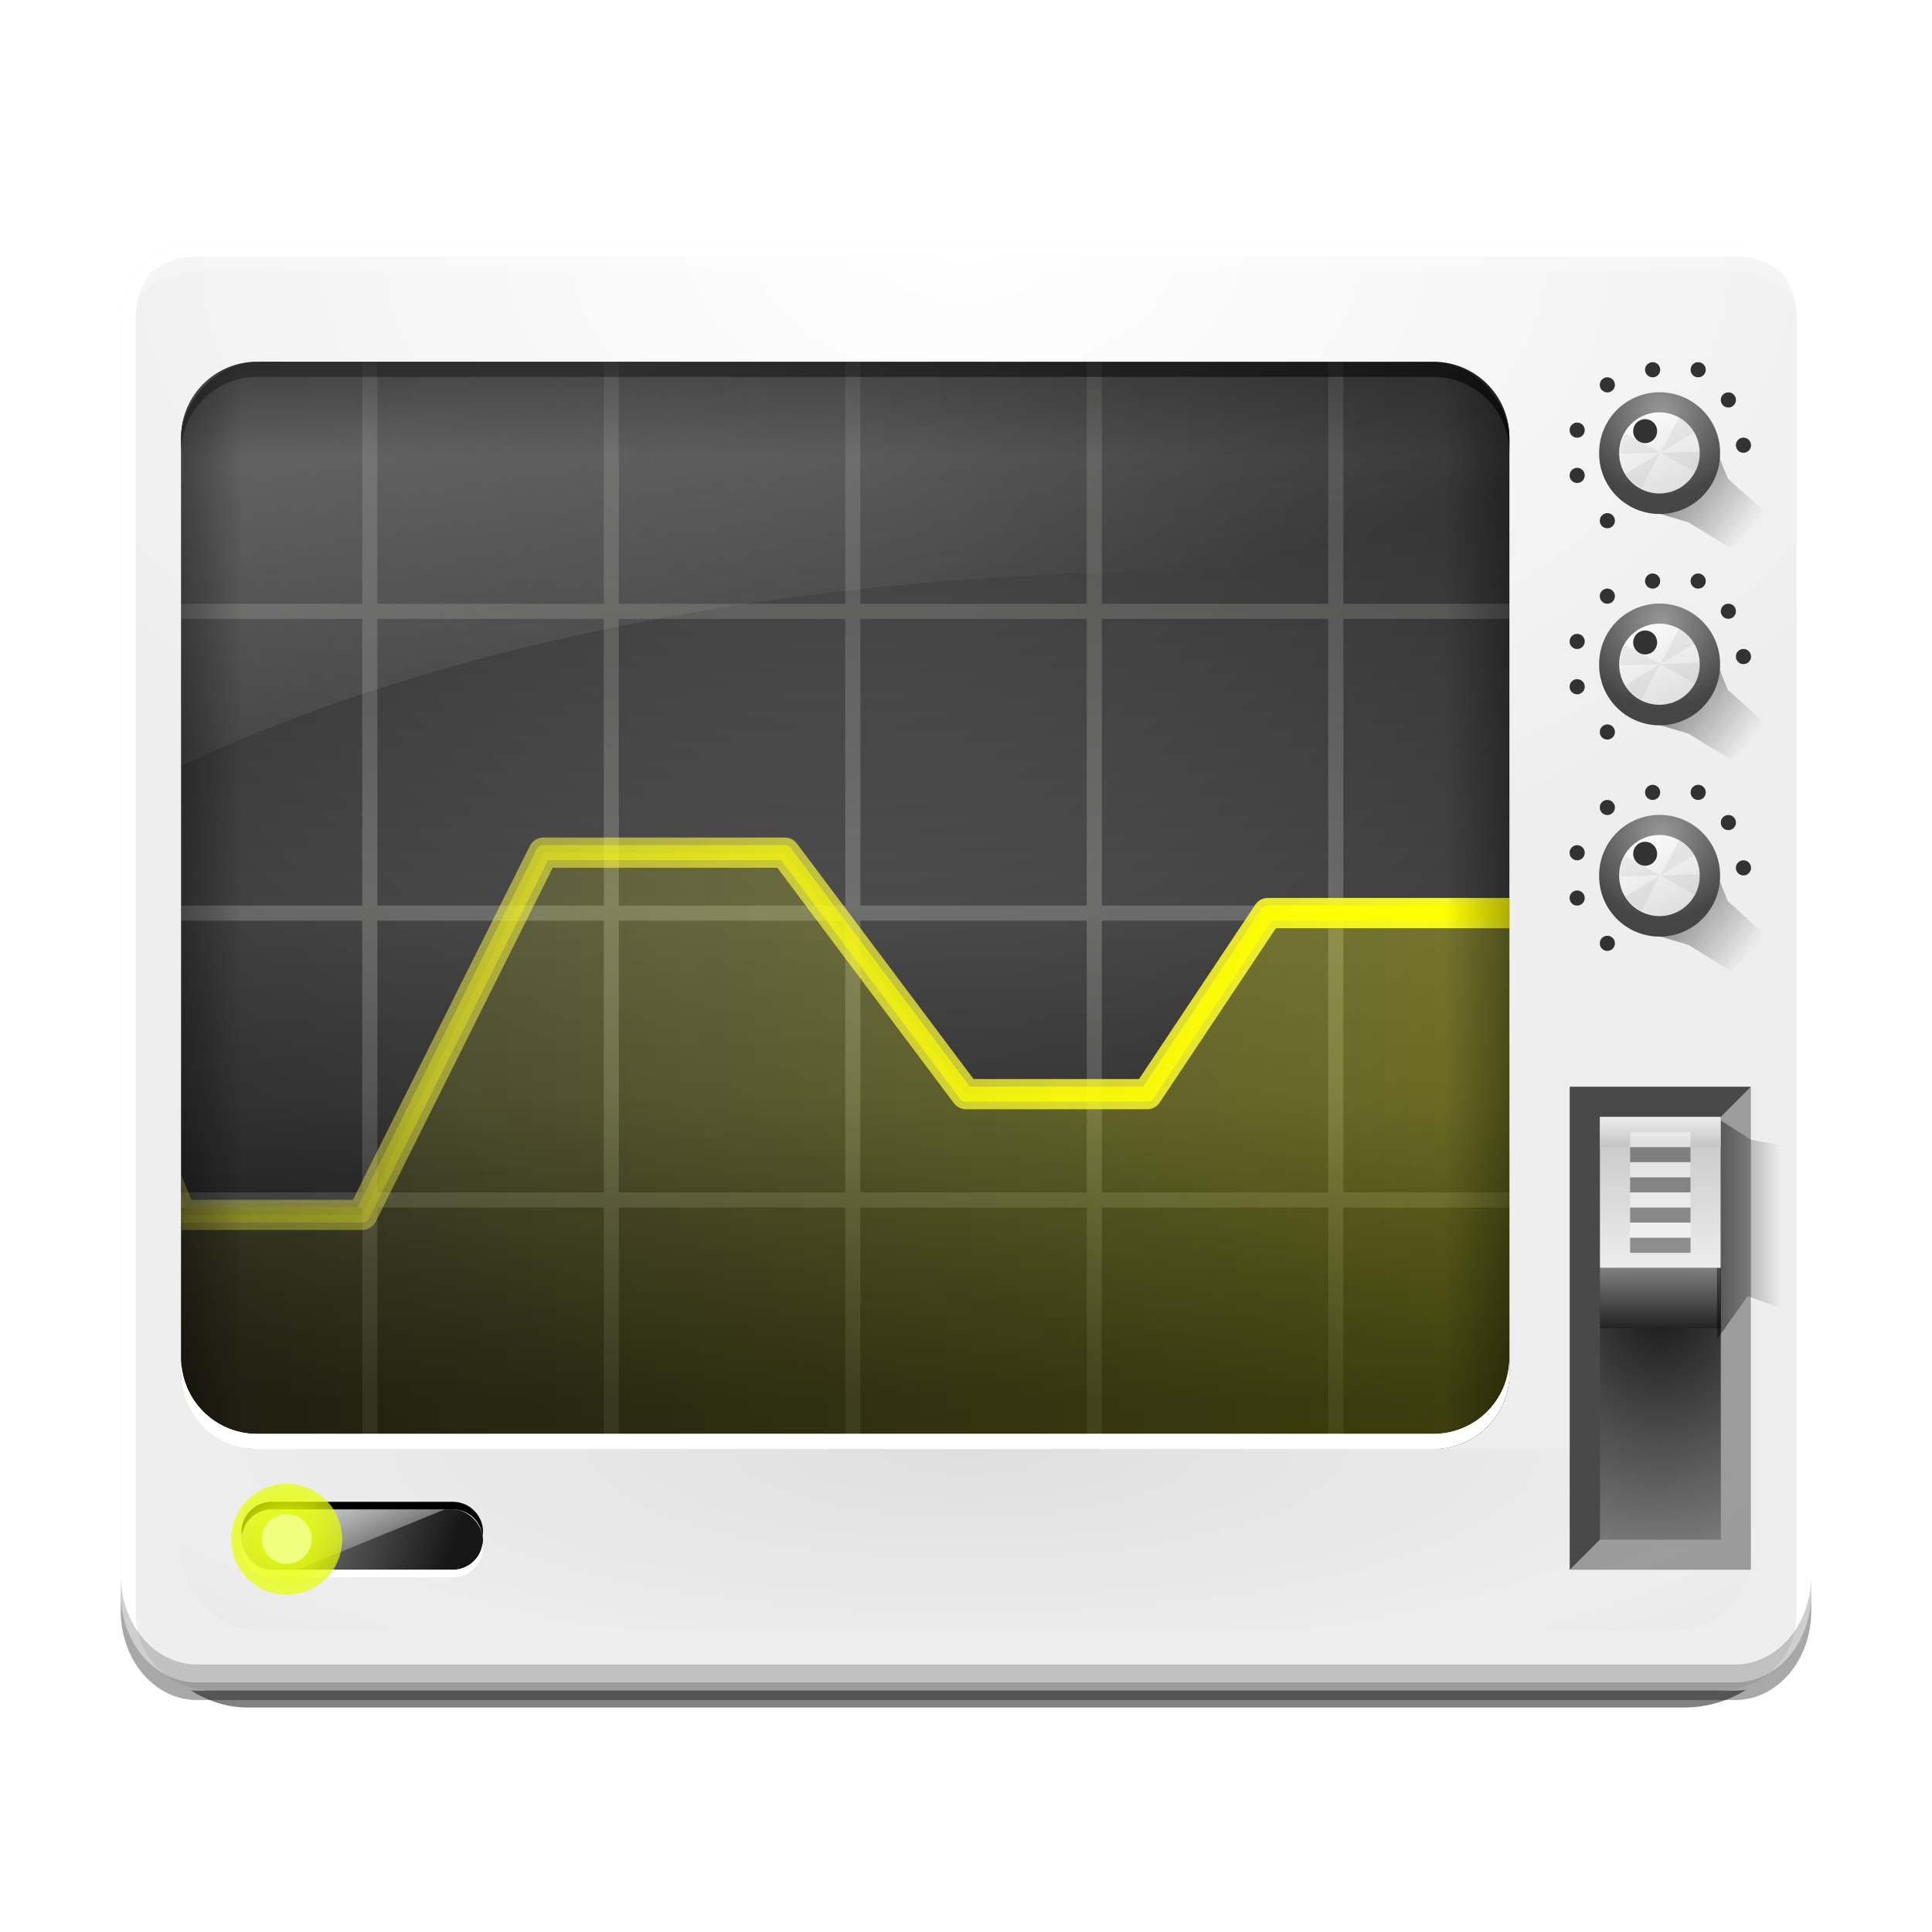<svg xmlns="http://www.w3.org/2000/svg" xmlns:xlink="http://www.w3.org/1999/xlink" width="128" height="128" version="1.0"><defs><linearGradient id="x"><stop style="stop-color:#fff;stop-opacity:1" offset="0"/><stop style="stop-color:#fff;stop-opacity:0" offset="1"/></linearGradient><linearGradient id="w"><stop style="stop-color:#171717;stop-opacity:1" offset="0"/><stop style="stop-color:#777;stop-opacity:1" offset="1"/></linearGradient><linearGradient id="v"><stop style="stop-color:#fff;stop-opacity:1" offset="0"/><stop style="stop-color:#fff;stop-opacity:0" offset="1"/></linearGradient><linearGradient id="u"><stop style="stop-color:#e5ff00;stop-opacity:1" offset="0"/><stop style="stop-color:#e5ff00;stop-opacity:0" offset="1"/></linearGradient><linearGradient id="t"><stop style="stop-color:#ff0;stop-opacity:1" offset="0"/><stop style="stop-color:#ff0;stop-opacity:0" offset="1"/></linearGradient><linearGradient id="s"><stop style="stop-color:#ffff1d;stop-opacity:1" offset="0"/><stop style="stop-color:#ffff6f;stop-opacity:0" offset="1"/></linearGradient><linearGradient id="r"><stop style="stop-color:#ff0;stop-opacity:1" offset="0"/><stop style="stop-color:#ff0;stop-opacity:0" offset="1"/></linearGradient><linearGradient id="q"><stop style="stop-color:#000;stop-opacity:1" offset="0"/><stop style="stop-color:#000;stop-opacity:0" offset="1"/></linearGradient><linearGradient id="o"><stop style="stop-color:#0f0;stop-opacity:1" offset="0"/><stop style="stop-color:#f0ff80;stop-opacity:0" offset="1"/></linearGradient><linearGradient id="n"><stop style="stop-color:#000;stop-opacity:1" offset="0"/><stop style="stop-color:#000;stop-opacity:0" offset="1"/></linearGradient><linearGradient id="m"><stop style="stop-color:#181818;stop-opacity:1" offset="0"/><stop style="stop-color:#ababab;stop-opacity:1" offset="1"/></linearGradient><linearGradient id="l"><stop style="stop-color:gray;stop-opacity:1" offset="0"/><stop style="stop-color:#232323;stop-opacity:1" offset="1"/></linearGradient><linearGradient id="k"><stop style="stop-color:#ededed;stop-opacity:1" offset="0"/><stop style="stop-color:#bcbcbc;stop-opacity:1" offset="1"/></linearGradient><linearGradient id="j"><stop style="stop-color:#000;stop-opacity:1" offset="0"/><stop style="stop-color:#000;stop-opacity:0" offset="1"/></linearGradient><linearGradient id="i"><stop style="stop-color:#ddd;stop-opacity:1" offset="0"/><stop style="stop-color:#fbfbfb;stop-opacity:1" offset="1"/></linearGradient><linearGradient id="h"><stop style="stop-color:#979797;stop-opacity:1" offset="0"/><stop style="stop-color:#454545;stop-opacity:1" offset="1"/></linearGradient><linearGradient id="g"><stop style="stop-color:#000;stop-opacity:1" offset="0"/><stop style="stop-color:#000;stop-opacity:0" offset="1"/></linearGradient><linearGradient id="e"><stop style="stop-color:#000;stop-opacity:1" offset="0"/><stop style="stop-color:#000;stop-opacity:0" offset="1"/></linearGradient><linearGradient id="b"><stop offset="0" style="stop-color:#5e5e5e;stop-opacity:1"/><stop offset="1" style="stop-color:#292929;stop-opacity:1"/></linearGradient><linearGradient id="c"><stop style="stop-color:#323232;stop-opacity:1" offset="0"/><stop style="stop-color:#1a1a1a;stop-opacity:1" offset="1"/></linearGradient><linearGradient id="a"><stop style="stop-color:#fff;stop-opacity:1" offset="0"/><stop style="stop-color:#fff;stop-opacity:0" offset="1"/></linearGradient><linearGradient xlink:href="#g" id="H" x1="100" y1="92.763" x2="100" y2="60" gradientUnits="userSpaceOnUse"/><linearGradient xlink:href="#g" id="F" gradientUnits="userSpaceOnUse" x1="100" y1="92.763" x2="100" y2="60" gradientTransform="translate(0 -120)"/><linearGradient xlink:href="#i" id="P" x1="110.757" y1="32.56" x2="106.724" y2="24.216" gradientUnits="userSpaceOnUse"/><linearGradient xlink:href="#j" id="N" x1="111.586" y1="31.213" x2="116.799" y2="35.08" gradientUnits="userSpaceOnUse" gradientTransform="translate(-.56 -.203)"/><linearGradient xlink:href="#j" id="U" gradientUnits="userSpaceOnUse" gradientTransform="translate(-.56 -.203)" x1="111.586" y1="31.213" x2="116.799" y2="35.08"/><linearGradient xlink:href="#i" id="W" gradientUnits="userSpaceOnUse" x1="110.757" y1="32.56" x2="106.724" y2="24.216"/><linearGradient xlink:href="#j" id="X" gradientUnits="userSpaceOnUse" gradientTransform="translate(-.56 -.203)" x1="111.586" y1="31.213" x2="116.799" y2="35.08"/><linearGradient xlink:href="#i" id="Z" gradientUnits="userSpaceOnUse" x1="110.757" y1="32.56" x2="106.724" y2="24.216"/><linearGradient xlink:href="#k" id="ad" x1="110" y1="84" x2="110" y2="72.081" gradientUnits="userSpaceOnUse"/><linearGradient xlink:href="#l" id="ab" x1="110" y1="84" x2="110" y2="88" gradientUnits="userSpaceOnUse"/><linearGradient xlink:href="#k" id="ae" gradientUnits="userSpaceOnUse" x1="110" y1="84" x2="110" y2="72.081" gradientTransform="matrix(1 0 0 .2 0 -90.8)"/><linearGradient xlink:href="#n" id="ac" x1="113.348" y1="79.669" x2="118.029" y2="79.669" gradientUnits="userSpaceOnUse"/><linearGradient xlink:href="#g" id="p" gradientUnits="userSpaceOnUse" x1="100" y1="92.763" x2="100" y2="60"/><linearGradient xlink:href="#g" id="M" gradientUnits="userSpaceOnUse" x1="100" y1="92.763" x2="100" y2="72.82"/><linearGradient xlink:href="#g" id="ah" gradientUnits="userSpaceOnUse" x1="100" y1="65.698" x2="95.716" y2="65.698"/><linearGradient xlink:href="#g" id="aj" gradientUnits="userSpaceOnUse" x1="100" y1="65.698" x2="95.91" y2="65.698" gradientTransform="translate(-112)"/><linearGradient xlink:href="#g" id="ag" gradientUnits="userSpaceOnUse" gradientTransform="translate(-112)" x1="48.922" y1="24" x2="48.922" y2="30.25"/><linearGradient xlink:href="#r" id="J" x1="100.11" y1="69.474" x2="-17.198" y2="69.474" gradientUnits="userSpaceOnUse"/><linearGradient xlink:href="#s" id="K" x1="101.416" y1="64.334" x2="-35.976" y2="64.334" gradientUnits="userSpaceOnUse"/><linearGradient xlink:href="#t" id="L" x1="99.728" y1="63.027" x2="-3.357" y2="63.027" gradientUnits="userSpaceOnUse"/><linearGradient xlink:href="#v" id="am" x1="20.931" y1="96.872" x2="23.156" y2="105.177" gradientUnits="userSpaceOnUse"/><linearGradient xlink:href="#w" id="al" x1="34.737" y1="106.931" x2="21.263" y2="100" gradientUnits="userSpaceOnUse" gradientTransform="matrix(.667 0 0 1 5.333 0)"/><linearGradient xlink:href="#x" id="af" x1="29.356" y1="27.119" x2="35.528" y2="50.152" gradientUnits="userSpaceOnUse"/><filter id="z"><feGaussianBlur stdDeviation=".148"/></filter><filter id="A"><feGaussianBlur stdDeviation=".128"/></filter><filter x="-.019" width="1.038" y="-.305" height="1.609" id="B"><feGaussianBlur stdDeviation=".893"/></filter><filter id="ak"><feGaussianBlur stdDeviation=".235"/></filter><filter id="G"><feGaussianBlur stdDeviation=".235"/></filter><filter x="-.09" width="1.181" y="-.174" height="1.348" id="T"><feGaussianBlur stdDeviation=".1"/></filter><filter x="-.105" width="1.21" y="-.102" height="1.205" id="R"><feGaussianBlur stdDeviation=".1"/></filter><filter x="-.09" width="1.181" y="-.174" height="1.348" id="S"><feGaussianBlur stdDeviation=".1"/></filter><filter x="-.105" width="1.21" y="-.102" height="1.205" id="Q"><feGaussianBlur stdDeviation=".1"/></filter><filter x="-.126" width="1.252" y="-.126" height="1.252" id="ao"><feGaussianBlur stdDeviation=".21"/></filter><filter id="y"><feGaussianBlur stdDeviation="2.602"/></filter><radialGradient xlink:href="#a" id="C" cx="64" cy="7.198" fx="64" fy="7.198" r="56" gradientTransform="matrix(1.236 0 0 .798 -15.136 10.256)" gradientUnits="userSpaceOnUse"/><radialGradient xlink:href="#b" id="D" cx="56" cy="65.962" fx="56" fy="64.753" r="44" gradientTransform="matrix(2.207 0 0 2.058 -67.579 -106.933)" gradientUnits="userSpaceOnUse"/><radialGradient xlink:href="#b" id="d" gradientUnits="userSpaceOnUse" gradientTransform="matrix(2.207 0 0 2.058 -67.579 -106.933)" cx="56" cy="65.962" fx="56" fy="64.753" r="44"/><radialGradient xlink:href="#b" id="f" gradientUnits="userSpaceOnUse" gradientTransform="matrix(2.207 0 0 2.058 -67.579 -106.933)" cx="56" cy="65.962" fx="56" fy="64.753" r="44"/><radialGradient xlink:href="#h" id="O" cx="108.336" cy="25.487" fx="108.336" fy="25.487" r="4.172" gradientUnits="userSpaceOnUse" gradientTransform="matrix(1.432 0 0 1.432 -46.842 -11.02)"/><radialGradient xlink:href="#h" id="V" gradientUnits="userSpaceOnUse" gradientTransform="matrix(1.432 0 0 1.432 -46.842 -11.02)" cx="108.336" cy="25.487" fx="108.336" fy="25.487" r="4.172"/><radialGradient xlink:href="#h" id="Y" gradientUnits="userSpaceOnUse" gradientTransform="matrix(1.432 0 0 1.432 -46.842 -11.02)" cx="108.336" cy="25.487" fx="108.336" fy="25.487" r="4.172"/><radialGradient xlink:href="#m" id="aa" cx="110" cy="87.736" fx="110" fy="87.736" r="4" gradientTransform="matrix(5.344 0 0 6.162 -477.837 -454.25)" gradientUnits="userSpaceOnUse"/><radialGradient xlink:href="#q" id="ai" cx="64" cy="73.978" fx="64" fy="73.978" r="52" gradientTransform="matrix(1 0 0 .285 0 74.9)" gradientUnits="userSpaceOnUse" spreadMethod="reflect"/><radialGradient xlink:href="#u" id="an" cx="18" cy="102" fx="18" fy="102" r="2" gradientUnits="userSpaceOnUse" gradientTransform="matrix(3.255 0 0 3.255 -40.598 -230.054)"/><clipPath clipPathUnits="userSpaceOnUse" id="E"><rect ry="5.017" rx="5.017" y="24" x="12" height="72" width="88" style="opacity:1;fill:url(#d);fill-opacity:1;stroke:none;stroke-width:1;stroke-miterlimit:4;stroke-dasharray:none;stroke-opacity:1"/></clipPath><clipPath clipPathUnits="userSpaceOnUse" id="I"><rect transform="scale(-1 1)" style="opacity:.321;fill:#000;fill-opacity:1;stroke:none;stroke-width:1;stroke-miterlimit:4;stroke-dasharray:none;stroke-opacity:1" width="88" height="72" x="-100" y="23" rx="5.017" ry="5.017"/></clipPath></defs><rect ry="7.952" rx="7.919" y="16" x="8" height="96" width="112" style="opacity:.7;fill:#000;fill-opacity:1;stroke:none;stroke-width:4;stroke-miterlimit:4;stroke-dasharray:none;stroke-opacity:1;filter:url(#y)" transform="matrix(.99 0 0 1.004 .626 .68)"/><rect style="opacity:1;fill:#eee;fill-opacity:1;stroke:none;stroke-width:1;stroke-miterlimit:4;stroke-dasharray:none;stroke-opacity:1" width="112" height="96" x="8" y="16" rx="5.017" ry="5.017"/><path style="opacity:1;fill:#fff;fill-opacity:1;stroke:none;stroke-width:1;stroke-miterlimit:4;stroke-dasharray:none;stroke-opacity:1;filter:url(#z)" d="M13.031 16A5.03 5.03 0 0 0 8 21.031v1A5.03 5.03 0 0 1 13.031 17H114.97A5.03 5.03 0 0 1 120 22.031v-1A5.03 5.03 0 0 0 114.969 16H13.03z"/><path style="opacity:1;fill:#fff;fill-opacity:1;stroke:none;stroke-width:1;stroke-miterlimit:4;stroke-dasharray:none;stroke-opacity:1;filter:url(#A)" d="M13.031 16A5.03 5.03 0 0 0 8 21.031v85.938A5.03 5.03 0 0 0 13.031 112h1A5.03 5.03 0 0 1 9 106.969V21.03A5.03 5.03 0 0 1 14.031 16h-1z"/><path d="M13.031 16A5.03 5.03 0 0 0 8 21.031v85.938A5.03 5.03 0 0 0 13.031 112h1A5.03 5.03 0 0 1 9 106.969V21.03A5.03 5.03 0 0 1 14.031 16h-1z" style="opacity:1;fill:#fff;fill-opacity:1;stroke:none;stroke-width:1;stroke-miterlimit:4;stroke-dasharray:none;stroke-opacity:1;filter:url(#A)" transform="matrix(-1 0 0 1 128.031 0)"/><path style="opacity:.435;fill:#000;fill-opacity:1;stroke:none;stroke-width:1;stroke-miterlimit:4;stroke-dasharray:none;stroke-opacity:1;filter:url(#B)" d="M8 104.969v2A5.03 5.03 0 0 0 13.031 112H114.97a5.03 5.03 0 0 0 5.031-5.031v-2a5.03 5.03 0 0 1-5.031 5.031H13.03A5.03 5.03 0 0 1 8 104.969z" transform="matrix(1 0 0 1.173 0 -18.758)"/><path d="M13.031 16A5.03 5.03 0 0 0 8 21.031v1A5.03 5.03 0 0 1 13.031 17H114.97A5.03 5.03 0 0 1 120 22.031v-1A5.03 5.03 0 0 0 114.969 16H13.03z" style="opacity:.435;fill:#000;fill-opacity:1;stroke:none;stroke-width:1;stroke-miterlimit:4;stroke-dasharray:none;stroke-opacity:1;filter:url(#z)" transform="matrix(1 0 0 -1.173 0 131.408)"/><path d="M8 104.969v2A5.03 5.03 0 0 0 13.031 112H114.97a5.03 5.03 0 0 0 5.031-5.031v-2a5.03 5.03 0 0 1-5.031 5.031H13.03A5.03 5.03 0 0 1 8 104.969z" style="opacity:.458;fill:#fff;fill-opacity:1;stroke:none;stroke-width:1;stroke-miterlimit:4;stroke-dasharray:none;stroke-opacity:1;filter:url(#B)" transform="matrix(1 0 0 -1 0 127.969)"/><rect ry="5.017" rx="5.017" y="16" x="8" height="96" width="112" style="opacity:1;fill:url(#C);fill-opacity:1;stroke:none;stroke-width:1;stroke-miterlimit:4;stroke-dasharray:none;stroke-opacity:1"/><rect style="opacity:1;fill:url(#D);fill-opacity:1;stroke:none;stroke-width:1;stroke-miterlimit:4;stroke-dasharray:none;stroke-opacity:1" width="88" height="72" x="12" y="24" rx="5.017" ry="5.017"/><path d="M12 30v-1a5.03 5.03 0 0 1 5.031-5.031H94.97A5.03 5.03 0 0 1 100 29v1a5.03 5.03 0 0 0-5.031-5.031H17.03A5.03 5.03 0 0 0 12 30z" style="opacity:.574;fill:#000;fill-opacity:1;stroke:none;stroke-width:1;stroke-miterlimit:4;stroke-dasharray:none;stroke-opacity:1"/><g style="opacity:.258;fill:#ff7e00;stroke:#d3d7cf" clip-path="url(#E)"><path d="M24.5 19.5v80M40.5 19.5v80M56.5 19.5v80M72.5 19.5v80M88.5 19.5v80M.5 60.5h110.617M.5 79.5h110.617M.5 40.5h110.617" style="opacity:1;fill:#ff7e00;fill-rule:evenodd;stroke:#d3d7cf;stroke-width:1px;stroke-linecap:butt;stroke-linejoin:miter;stroke-opacity:1"/></g><rect style="opacity:.321;fill:url(#F);fill-opacity:1;stroke:none;stroke-width:1;stroke-miterlimit:4;stroke-dasharray:none;stroke-opacity:1" width="88" height="72" x="12" y="-96" rx="5.017" ry="5.017" transform="scale(1 -1)"/><path style="opacity:.742;fill:#000;fill-opacity:1;stroke:none;stroke-width:1;stroke-miterlimit:4;stroke-dasharray:none;stroke-opacity:1;filter:url(#G)" d="M12 30v-1a5.03 5.03 0 0 1 5.031-5.031H94.97A5.03 5.03 0 0 1 100 29v1a5.03 5.03 0 0 0-5.031-5.031H17.03A5.03 5.03 0 0 0 12 30z"/><rect style="opacity:.437;fill:url(#H);fill-opacity:1;stroke:none;stroke-width:1;stroke-miterlimit:4;stroke-dasharray:none;stroke-opacity:1" width="88" height="72" x="12" y="24" rx="5.017" ry="5.017"/><g clip-path="url(#I)" transform="translate(0 1)"><path style="fill:url(#J);fill-opacity:1;fill-rule:evenodd;stroke:none;stroke-width:1;stroke-linecap:butt;stroke-linejoin:round;stroke-miterlimit:4;stroke-dasharray:none;stroke-opacity:1;opacity:.285" d="M16.247 126.848-2.645 98.771 12 79.49h12l12-24h16l12 16h12l8-12h21.087l-.05 65.383"/><path style="opacity:1;fill:none;fill-rule:evenodd;stroke:url(#K);stroke-width:2;stroke-linecap:butt;stroke-linejoin:round;stroke-miterlimit:4;stroke-dasharray:none;stroke-opacity:1;filter:url(#filter3411)" d="m4 59.49 8 20h12l12-24h16l12 16h12l8-12h24"/><path d="m4 59.49 8 20h12l12-24h16l12 16h12l8-12h24" style="fill:none;fill-rule:evenodd;stroke:url(#L);stroke-width:1;stroke-linecap:butt;stroke-linejoin:round;stroke-miterlimit:4;stroke-dasharray:none;stroke-opacity:1"/></g><rect ry="5.017" rx="5.017" y="24" x="12" height="72" width="88" style="opacity:.321;fill:url(#M);fill-opacity:1;stroke:none;stroke-width:1;stroke-miterlimit:4;stroke-dasharray:none;stroke-opacity:1"/><path d="m112.753 27.422-.063.062c.091.129.175.267.25.406l-.187-.468zm.5 1.25c.105.357.187.733.187 1.125 0 2.209-1.788 4-4 4-.17 0-.335-.042-.5-.063l2.938.875 2.781 1.719 2.344-2.344-2.531-2.281-1.22-3.031z" style="fill:url(#N);fill-opacity:1;fill-rule:evenodd;stroke:none;stroke-width:1px;stroke-linecap:butt;stroke-linejoin:miter;stroke-opacity:1;filter:url(#filter3590);opacity:.668"/><path transform="matrix(.96 0 0 .959 6.121 2.766)" d="M112.33 28.388a4.172 4.172 0 1 1-8.343 0 4.172 4.172 0 1 1 8.344 0z" style="opacity:1;fill:url(#O);fill-opacity:1;stroke:none;stroke-width:2;stroke-miterlimit:4;stroke-dasharray:none;stroke-opacity:1"/><path style="opacity:1;fill:url(#P);fill-opacity:1;stroke:none;stroke-width:2;stroke-miterlimit:4;stroke-dasharray:none;stroke-opacity:1" d="M112.33 28.388a4.172 4.172 0 1 1-8.343 0 4.172 4.172 0 1 1 8.344 0z" transform="translate(40.828 11.846) scale(.639)"/><path d="M111.25 27.656 110 30l2.281-1.375a2.67 2.67 0 0 0-1.031-.969z" style="fill:#a6a6a6;fill-rule:evenodd;stroke:none;stroke-width:1px;stroke-linecap:butt;stroke-linejoin:miter;stroke-opacity:1;fill-opacity:1;opacity:.4;filter:url(#Q)"/><path style="opacity:.4;fill:#a6a6a6;fill-opacity:1;fill-rule:evenodd;stroke:none;stroke-width:1px;stroke-linecap:butt;stroke-linejoin:miter;stroke-opacity:1;filter:url(#R)" d="m108.742 32.34 1.25-2.344-2.281 1.375a2.67 2.67 0 0 0 1.03.97z"/><path style="opacity:.4;fill:#a6a6a6;fill-opacity:1;fill-rule:evenodd;stroke:none;stroke-width:1px;stroke-linecap:butt;stroke-linejoin:miter;stroke-opacity:1;filter:url(#S)" d="m112.651 29.913-2.655.09 2.332 1.288a2.67 2.67 0 0 0 .323-1.378z"/><path d="m107.34 30.083 2.655-.09-2.331-1.287a2.67 2.67 0 0 0-.323 1.377z" style="opacity:.4;fill:#a6a6a6;fill-opacity:1;fill-rule:evenodd;stroke:none;stroke-width:1px;stroke-linecap:butt;stroke-linejoin:miter;stroke-opacity:1;filter:url(#T)"/><path transform="translate(.187 -.399)" d="M109.601 28.963a.792.792 0 1 1-1.585 0 .792.792 0 1 1 1.585 0z" style="opacity:1;fill:#323232;fill-opacity:1;stroke:none;stroke-width:2;stroke-miterlimit:4;stroke-dasharray:none;stroke-opacity:1"/><path style="opacity:1;fill:#323232;fill-opacity:1;stroke:none;stroke-width:2;stroke-miterlimit:4;stroke-dasharray:none;stroke-opacity:1" d="M109.601 28.963a.792.792 0 1 1-1.585 0 .792.792 0 1 1 1.585 0z" transform="matrix(.631 0 0 .631 37.833 16.222)"/><path transform="matrix(.631 0 0 .631 35.833 13.222)" d="M109.601 28.963a.792.792 0 1 1-1.585 0 .792.792 0 1 1 1.585 0z" style="opacity:1;fill:#323232;fill-opacity:1;stroke:none;stroke-width:2;stroke-miterlimit:4;stroke-dasharray:none;stroke-opacity:1"/><path style="opacity:1;fill:#323232;fill-opacity:1;stroke:none;stroke-width:2;stroke-miterlimit:4;stroke-dasharray:none;stroke-opacity:1" d="M109.601 28.963a.792.792 0 1 1-1.585 0 .792.792 0 1 1 1.585 0z" transform="matrix(.631 0 0 .631 35.833 10.222)"/><path transform="matrix(.631 0 0 .631 37.833 7.222)" d="M109.601 28.963a.792.792 0 1 1-1.585 0 .792.792 0 1 1 1.585 0z" style="opacity:1;fill:#323232;fill-opacity:1;stroke:none;stroke-width:2;stroke-miterlimit:4;stroke-dasharray:none;stroke-opacity:1"/><path style="opacity:1;fill:#323232;fill-opacity:1;stroke:none;stroke-width:2;stroke-miterlimit:4;stroke-dasharray:none;stroke-opacity:1" d="M109.601 28.963a.792.792 0 1 1-1.585 0 .792.792 0 1 1 1.585 0z" transform="matrix(-.631 0 0 .631 184.167 11.222)"/><path transform="matrix(-.631 0 0 .631 183.167 8.222)" d="M109.601 28.963a.792.792 0 1 1-1.585 0 .792.792 0 1 1 1.585 0z" style="opacity:1;fill:#323232;fill-opacity:1;stroke:none;stroke-width:2;stroke-miterlimit:4;stroke-dasharray:none;stroke-opacity:1"/><path style="opacity:1;fill:#323232;fill-opacity:1;stroke:none;stroke-width:2;stroke-miterlimit:4;stroke-dasharray:none;stroke-opacity:1" d="M109.601 28.963a.792.792 0 1 1-1.585 0 .792.792 0 1 1 1.585 0z" transform="matrix(-.631 0 0 .631 181.167 6.222)"/><path style="opacity:1;fill:#323232;fill-opacity:1;stroke:none;stroke-width:2;stroke-miterlimit:4;stroke-dasharray:none;stroke-opacity:1" d="M109.601 28.963a.792.792 0 1 1-1.585 0 .792.792 0 1 1 1.585 0z" transform="matrix(.631 0 0 .631 40.833 6.222)"/><path style="opacity:.668;fill:url(#U);fill-opacity:1;fill-rule:evenodd;stroke:none;stroke-width:1px;stroke-linecap:butt;stroke-linejoin:miter;stroke-opacity:1;filter:url(#filter3590)" d="m112.753 27.422-.063.062c.091.129.175.267.25.406l-.187-.468zm.5 1.25c.105.357.187.733.187 1.125 0 2.209-1.788 4-4 4-.17 0-.335-.042-.5-.063l2.938.875 2.781 1.719 2.344-2.344-2.531-2.281-1.22-3.031z" transform="translate(0 14)"/><path style="opacity:1;fill:url(#V);fill-opacity:1;stroke:none;stroke-width:2;stroke-miterlimit:4;stroke-dasharray:none;stroke-opacity:1" d="M112.33 28.388a4.172 4.172 0 1 1-8.343 0 4.172 4.172 0 1 1 8.344 0z" transform="matrix(.96 0 0 .959 6.121 16.766)"/><path transform="translate(40.828 25.846) scale(.639)" d="M112.33 28.388a4.172 4.172 0 1 1-8.343 0 4.172 4.172 0 1 1 8.344 0z" style="opacity:1;fill:url(#W);fill-opacity:1;stroke:none;stroke-width:2;stroke-miterlimit:4;stroke-dasharray:none;stroke-opacity:1"/><path style="opacity:.4;fill:#a6a6a6;fill-opacity:1;fill-rule:evenodd;stroke:none;stroke-width:1px;stroke-linecap:butt;stroke-linejoin:miter;stroke-opacity:1;filter:url(#Q)" d="M111.25 27.656 110 30l2.281-1.375a2.67 2.67 0 0 0-1.031-.969z" transform="translate(0 14)"/><path d="m108.742 32.34 1.25-2.344-2.281 1.375a2.67 2.67 0 0 0 1.03.97z" style="opacity:.4;fill:#a6a6a6;fill-opacity:1;fill-rule:evenodd;stroke:none;stroke-width:1px;stroke-linecap:butt;stroke-linejoin:miter;stroke-opacity:1;filter:url(#R)" transform="translate(0 14)"/><path d="m112.651 29.913-2.655.09 2.332 1.288a2.67 2.67 0 0 0 .323-1.378z" style="opacity:.4;fill:#a6a6a6;fill-opacity:1;fill-rule:evenodd;stroke:none;stroke-width:1px;stroke-linecap:butt;stroke-linejoin:miter;stroke-opacity:1;filter:url(#S)" transform="translate(0 14)"/><path style="opacity:.4;fill:#a6a6a6;fill-opacity:1;fill-rule:evenodd;stroke:none;stroke-width:1px;stroke-linecap:butt;stroke-linejoin:miter;stroke-opacity:1;filter:url(#T)" d="m107.34 30.083 2.655-.09-2.331-1.287a2.67 2.67 0 0 0-.323 1.377z" transform="translate(0 14)"/><path style="opacity:1;fill:#323232;fill-opacity:1;stroke:none;stroke-width:2;stroke-miterlimit:4;stroke-dasharray:none;stroke-opacity:1" d="M109.601 28.963a.792.792 0 1 1-1.585 0 .792.792 0 1 1 1.585 0z" transform="translate(.187 13.601)"/><path transform="matrix(.631 0 0 .631 37.833 30.222)" d="M109.601 28.963a.792.792 0 1 1-1.585 0 .792.792 0 1 1 1.585 0z" style="opacity:1;fill:#323232;fill-opacity:1;stroke:none;stroke-width:2;stroke-miterlimit:4;stroke-dasharray:none;stroke-opacity:1"/><path style="opacity:1;fill:#323232;fill-opacity:1;stroke:none;stroke-width:2;stroke-miterlimit:4;stroke-dasharray:none;stroke-opacity:1" d="M109.601 28.963a.792.792 0 1 1-1.585 0 .792.792 0 1 1 1.585 0z" transform="matrix(.631 0 0 .631 35.833 27.222)"/><path transform="matrix(.631 0 0 .631 35.833 24.222)" d="M109.601 28.963a.792.792 0 1 1-1.585 0 .792.792 0 1 1 1.585 0z" style="opacity:1;fill:#323232;fill-opacity:1;stroke:none;stroke-width:2;stroke-miterlimit:4;stroke-dasharray:none;stroke-opacity:1"/><path style="opacity:1;fill:#323232;fill-opacity:1;stroke:none;stroke-width:2;stroke-miterlimit:4;stroke-dasharray:none;stroke-opacity:1" d="M109.601 28.963a.792.792 0 1 1-1.585 0 .792.792 0 1 1 1.585 0z" transform="matrix(.631 0 0 .631 37.833 21.222)"/><path transform="matrix(-.631 0 0 .631 184.167 25.222)" d="M109.601 28.963a.792.792 0 1 1-1.585 0 .792.792 0 1 1 1.585 0z" style="opacity:1;fill:#323232;fill-opacity:1;stroke:none;stroke-width:2;stroke-miterlimit:4;stroke-dasharray:none;stroke-opacity:1"/><path style="opacity:1;fill:#323232;fill-opacity:1;stroke:none;stroke-width:2;stroke-miterlimit:4;stroke-dasharray:none;stroke-opacity:1" d="M109.601 28.963a.792.792 0 1 1-1.585 0 .792.792 0 1 1 1.585 0z" transform="matrix(-.631 0 0 .631 183.167 22.222)"/><path transform="matrix(-.631 0 0 .631 181.167 20.222)" d="M109.601 28.963a.792.792 0 1 1-1.585 0 .792.792 0 1 1 1.585 0z" style="opacity:1;fill:#323232;fill-opacity:1;stroke:none;stroke-width:2;stroke-miterlimit:4;stroke-dasharray:none;stroke-opacity:1"/><path transform="matrix(.631 0 0 .631 40.833 20.222)" d="M109.601 28.963a.792.792 0 1 1-1.585 0 .792.792 0 1 1 1.585 0z" style="opacity:1;fill:#323232;fill-opacity:1;stroke:none;stroke-width:2;stroke-miterlimit:4;stroke-dasharray:none;stroke-opacity:1"/><path d="m112.753 27.422-.063.062c.091.129.175.267.25.406l-.187-.468zm.5 1.25c.105.357.187.733.187 1.125 0 2.209-1.788 4-4 4-.17 0-.335-.042-.5-.063l2.938.875 2.781 1.719 2.344-2.344-2.531-2.281-1.22-3.031z" style="opacity:.668;fill:url(#X);fill-opacity:1;fill-rule:evenodd;stroke:none;stroke-width:1px;stroke-linecap:butt;stroke-linejoin:miter;stroke-opacity:1;filter:url(#filter3590)" transform="translate(0 28)"/><path transform="matrix(.96 0 0 .959 6.121 30.766)" d="M112.33 28.388a4.172 4.172 0 1 1-8.343 0 4.172 4.172 0 1 1 8.344 0z" style="opacity:1;fill:url(#Y);fill-opacity:1;stroke:none;stroke-width:2;stroke-miterlimit:4;stroke-dasharray:none;stroke-opacity:1"/><path style="opacity:1;fill:url(#Z);fill-opacity:1;stroke:none;stroke-width:2;stroke-miterlimit:4;stroke-dasharray:none;stroke-opacity:1" d="M112.33 28.388a4.172 4.172 0 1 1-8.343 0 4.172 4.172 0 1 1 8.344 0z" transform="translate(40.828 39.846) scale(.639)"/><path d="M111.25 27.656 110 30l2.281-1.375a2.67 2.67 0 0 0-1.031-.969z" style="opacity:.4;fill:#a6a6a6;fill-opacity:1;fill-rule:evenodd;stroke:none;stroke-width:1px;stroke-linecap:butt;stroke-linejoin:miter;stroke-opacity:1;filter:url(#Q)" transform="translate(0 28)"/><path style="opacity:.4;fill:#a6a6a6;fill-opacity:1;fill-rule:evenodd;stroke:none;stroke-width:1px;stroke-linecap:butt;stroke-linejoin:miter;stroke-opacity:1;filter:url(#R)" d="m108.742 32.34 1.25-2.344-2.281 1.375a2.67 2.67 0 0 0 1.03.97z" transform="translate(0 28)"/><path style="opacity:.4;fill:#a6a6a6;fill-opacity:1;fill-rule:evenodd;stroke:none;stroke-width:1px;stroke-linecap:butt;stroke-linejoin:miter;stroke-opacity:1;filter:url(#S)" d="m112.651 29.913-2.655.09 2.332 1.288a2.67 2.67 0 0 0 .323-1.378z" transform="translate(0 28)"/><path d="m107.34 30.083 2.655-.09-2.331-1.287a2.67 2.67 0 0 0-.323 1.377z" style="opacity:.4;fill:#a6a6a6;fill-opacity:1;fill-rule:evenodd;stroke:none;stroke-width:1px;stroke-linecap:butt;stroke-linejoin:miter;stroke-opacity:1;filter:url(#T)" transform="translate(0 28)"/><path transform="translate(.187 27.601)" d="M109.601 28.963a.792.792 0 1 1-1.585 0 .792.792 0 1 1 1.585 0z" style="opacity:1;fill:#323232;fill-opacity:1;stroke:none;stroke-width:2;stroke-miterlimit:4;stroke-dasharray:none;stroke-opacity:1"/><path style="opacity:1;fill:#323232;fill-opacity:1;stroke:none;stroke-width:2;stroke-miterlimit:4;stroke-dasharray:none;stroke-opacity:1" d="M109.601 28.963a.792.792 0 1 1-1.585 0 .792.792 0 1 1 1.585 0z" transform="matrix(.631 0 0 .631 37.833 44.222)"/><path transform="matrix(.631 0 0 .631 35.833 41.222)" d="M109.601 28.963a.792.792 0 1 1-1.585 0 .792.792 0 1 1 1.585 0z" style="opacity:1;fill:#323232;fill-opacity:1;stroke:none;stroke-width:2;stroke-miterlimit:4;stroke-dasharray:none;stroke-opacity:1"/><path style="opacity:1;fill:#323232;fill-opacity:1;stroke:none;stroke-width:2;stroke-miterlimit:4;stroke-dasharray:none;stroke-opacity:1" d="M109.601 28.963a.792.792 0 1 1-1.585 0 .792.792 0 1 1 1.585 0z" transform="matrix(.631 0 0 .631 35.833 38.222)"/><path transform="matrix(.631 0 0 .631 37.833 35.222)" d="M109.601 28.963a.792.792 0 1 1-1.585 0 .792.792 0 1 1 1.585 0z" style="opacity:1;fill:#323232;fill-opacity:1;stroke:none;stroke-width:2;stroke-miterlimit:4;stroke-dasharray:none;stroke-opacity:1"/><path style="opacity:1;fill:#323232;fill-opacity:1;stroke:none;stroke-width:2;stroke-miterlimit:4;stroke-dasharray:none;stroke-opacity:1" d="M109.601 28.963a.792.792 0 1 1-1.585 0 .792.792 0 1 1 1.585 0z" transform="matrix(-.631 0 0 .631 184.167 39.222)"/><path transform="matrix(-.631 0 0 .631 183.167 36.222)" d="M109.601 28.963a.792.792 0 1 1-1.585 0 .792.792 0 1 1 1.585 0z" style="opacity:1;fill:#323232;fill-opacity:1;stroke:none;stroke-width:2;stroke-miterlimit:4;stroke-dasharray:none;stroke-opacity:1"/><path style="opacity:1;fill:#323232;fill-opacity:1;stroke:none;stroke-width:2;stroke-miterlimit:4;stroke-dasharray:none;stroke-opacity:1" d="M109.601 28.963a.792.792 0 1 1-1.585 0 .792.792 0 1 1 1.585 0z" transform="matrix(-.631 0 0 .631 181.167 34.222)"/><path style="opacity:1;fill:#323232;fill-opacity:1;stroke:none;stroke-width:2;stroke-miterlimit:4;stroke-dasharray:none;stroke-opacity:1" d="M109.601 28.963a.792.792 0 1 1-1.585 0 .792.792 0 1 1 1.585 0z" transform="matrix(.631 0 0 .631 40.833 34.222)"/><path style="opacity:1;fill:#9c9c9c;fill-opacity:1;stroke:none;stroke-width:2;stroke-miterlimit:4;stroke-dasharray:none;stroke-opacity:1" d="M104 72h12v32h-12z"/><path style="opacity:1;fill:#6b6b6b;fill-opacity:1;stroke:none;stroke-width:2;stroke-miterlimit:4;stroke-dasharray:none;stroke-opacity:1" d="M106 74h8v28h-8z"/><path style="opacity:1;fill:url(#aa);fill-opacity:1;stroke:none;stroke-width:2;stroke-miterlimit:4;stroke-dasharray:none;stroke-opacity:1" d="M106 74h8v28h-8z"/><path d="m116 72-2 2h-8v28l-2 2V72h12z" style="fill:#000;fill-rule:evenodd;stroke:none;stroke-width:1px;stroke-linecap:butt;stroke-linejoin:miter;stroke-opacity:1;fill-opacity:1;opacity:.532"/><path style="opacity:1;fill:url(#ab);fill-opacity:1;stroke:none;stroke-width:2;stroke-miterlimit:4;stroke-dasharray:none;stroke-opacity:1" d="M106 84h8v4h-8z"/><path d="m113.755 74.073 2.239 1.425 2.035.407V86.69l-2.239-.814-2.035 2.849V74.073z" style="fill:url(#ac);fill-rule:evenodd;stroke:none;stroke-width:1px;stroke-linecap:butt;stroke-linejoin:miter;stroke-opacity:1;fill-opacity:1;opacity:.705;filter:url(#filter3853)"/><path style="opacity:1;fill:url(#ad);fill-opacity:1;stroke:none;stroke-width:2;stroke-miterlimit:4;stroke-dasharray:none;stroke-opacity:1" d="M106 74h8v10h-8z"/><path transform="scale(1 -1)" style="opacity:1;fill:url(#ae);fill-opacity:1;stroke:none;stroke-width:2;stroke-miterlimit:4;stroke-dasharray:none;stroke-opacity:1" d="M106-76h8v2h-8z"/><path style="opacity:.432;fill:#181818;fill-opacity:1;stroke:none;stroke-width:2;stroke-miterlimit:4;stroke-dasharray:none;stroke-opacity:1" d="M108 82h4v1h-4zM108 80h4v1h-4zM108 78h4v1h-4zM108 76h4v1h-4z"/><path style="opacity:.432;fill:#fff;fill-opacity:1;stroke:none;stroke-width:2;stroke-miterlimit:4;stroke-dasharray:none;stroke-opacity:1" d="M108 77h4v1h-4zM108 79h4v1h-4zM108 81h4v1h-4zM108 75h4v1h-4z"/><path style="opacity:.225;fill:url(#af);fill-opacity:1;stroke:none;stroke-width:1;stroke-miterlimit:4;stroke-dasharray:none;stroke-opacity:1" d="M17.031 24A5.03 5.03 0 0 0 12 29.031V50.75c16.843-7.932 40.45-12.875 66.594-12.875 7.372 0 14.53.384 21.406 1.125v-9.969A5.03 5.03 0 0 0 94.969 24H17.03z"/><rect transform="scale(-1 1)" style="opacity:.321;fill:url(#ag);fill-opacity:1;stroke:none;stroke-width:1;stroke-miterlimit:4;stroke-dasharray:none;stroke-opacity:1" width="88" height="72" x="-100" y="24" rx="5.017" ry="5.017"/><rect style="opacity:.321;fill:url(#ah);fill-opacity:1;stroke:none;stroke-width:1;stroke-miterlimit:4;stroke-dasharray:none;stroke-opacity:1" width="88" height="72" x="12" y="24" rx="5.017" ry="5.017"/><rect style="opacity:.253;fill:url(#ai);fill-opacity:1;stroke:none;stroke-width:1;stroke-linejoin:round;stroke-miterlimit:4;stroke-dasharray:none;stroke-opacity:1;filter:url(#filter4137)" width="104" height="12" x="12" y="96" rx="5.017" ry="5.017"/><rect ry="5.017" rx="5.017" y="24" x="-100" height="72" width="88" style="opacity:.321;fill:url(#aj);fill-opacity:1;stroke:none;stroke-width:1;stroke-miterlimit:4;stroke-dasharray:none;stroke-opacity:1" transform="scale(-1 1)"/><path style="opacity:1;fill:#fff;fill-opacity:1;stroke:none;stroke-width:1;stroke-miterlimit:4;stroke-dasharray:none;stroke-opacity:1" d="M12 89.969v1A5.03 5.03 0 0 0 17.031 96H94.97A5.03 5.03 0 0 0 100 90.969v-1A5.03 5.03 0 0 1 94.969 95H17.03A5.03 5.03 0 0 1 12 89.969z"/><path d="M12 89.969v1A5.03 5.03 0 0 0 17.031 96H94.97A5.03 5.03 0 0 0 100 90.969v-1A5.03 5.03 0 0 1 94.969 95H17.03A5.03 5.03 0 0 1 12 89.969z" style="opacity:1;fill:#fff;fill-opacity:1;stroke:none;stroke-width:1;stroke-miterlimit:4;stroke-dasharray:none;stroke-opacity:1;filter:url(#ak)"/><rect style="opacity:1;fill:url(#al);fill-opacity:1;stroke:none;stroke-width:7;stroke-miterlimit:4;stroke-dasharray:none;stroke-opacity:1" width="16" height="4" x="16" y="100" rx="2" ry="2"/><path style="opacity:1;fill:url(#am);fill-opacity:1;stroke:none;stroke-width:7;stroke-miterlimit:4;stroke-dasharray:none;stroke-opacity:1" d="M18 100c-1.108 0-2 .892-2 2s.892 2 2 2h1.688c3.619-1.482 6.39-2.62 9.78-4H18z"/><path style="opacity:1;fill:#fff;fill-opacity:1;stroke:none;stroke-width:7;stroke-miterlimit:4;stroke-dasharray:none;stroke-opacity:1" d="M16.031 102.25c-.01.083-.031.164-.031.25 0 1.108.892 2 2 2h12c1.108 0 2-.892 2-2 0-.086-.02-.167-.031-.25A1.982 1.982 0 0 1 30 104H18a1.982 1.982 0 0 1-1.969-1.75z"/><path d="M16.031 101.75c-.01-.083-.031-.164-.031-.25 0-1.108.892-2 2-2h12c1.108 0 2 .892 2 2 0 .086-.02.167-.031.25A1.982 1.982 0 0 0 30 100H18a1.982 1.982 0 0 0-1.969 1.75z" style="opacity:1;fill:#000;fill-opacity:1;stroke:none;stroke-width:7;stroke-miterlimit:4;stroke-dasharray:none;stroke-opacity:1"/><path style="opacity:1;fill:url(#an);fill-opacity:1;stroke:none;stroke-width:7;stroke-miterlimit:4;stroke-dasharray:none;stroke-opacity:1;filter:url(#filter4138)" d="M20 102a2 2 0 1 1-4 0 2 2 0 1 1 4 0z" transform="matrix(1.838 0 0 1.838 -14.088 -85.498)"/><path transform="matrix(.827 0 0 .827 4.106 17.602)" d="M20 102a2 2 0 1 1-4 0 2 2 0 1 1 4 0z" style="opacity:1;fill:#f0ff80;fill-opacity:1;stroke:none;stroke-width:7;stroke-miterlimit:4;stroke-dasharray:none;stroke-opacity:1;filter:url(#ao)"/></svg>